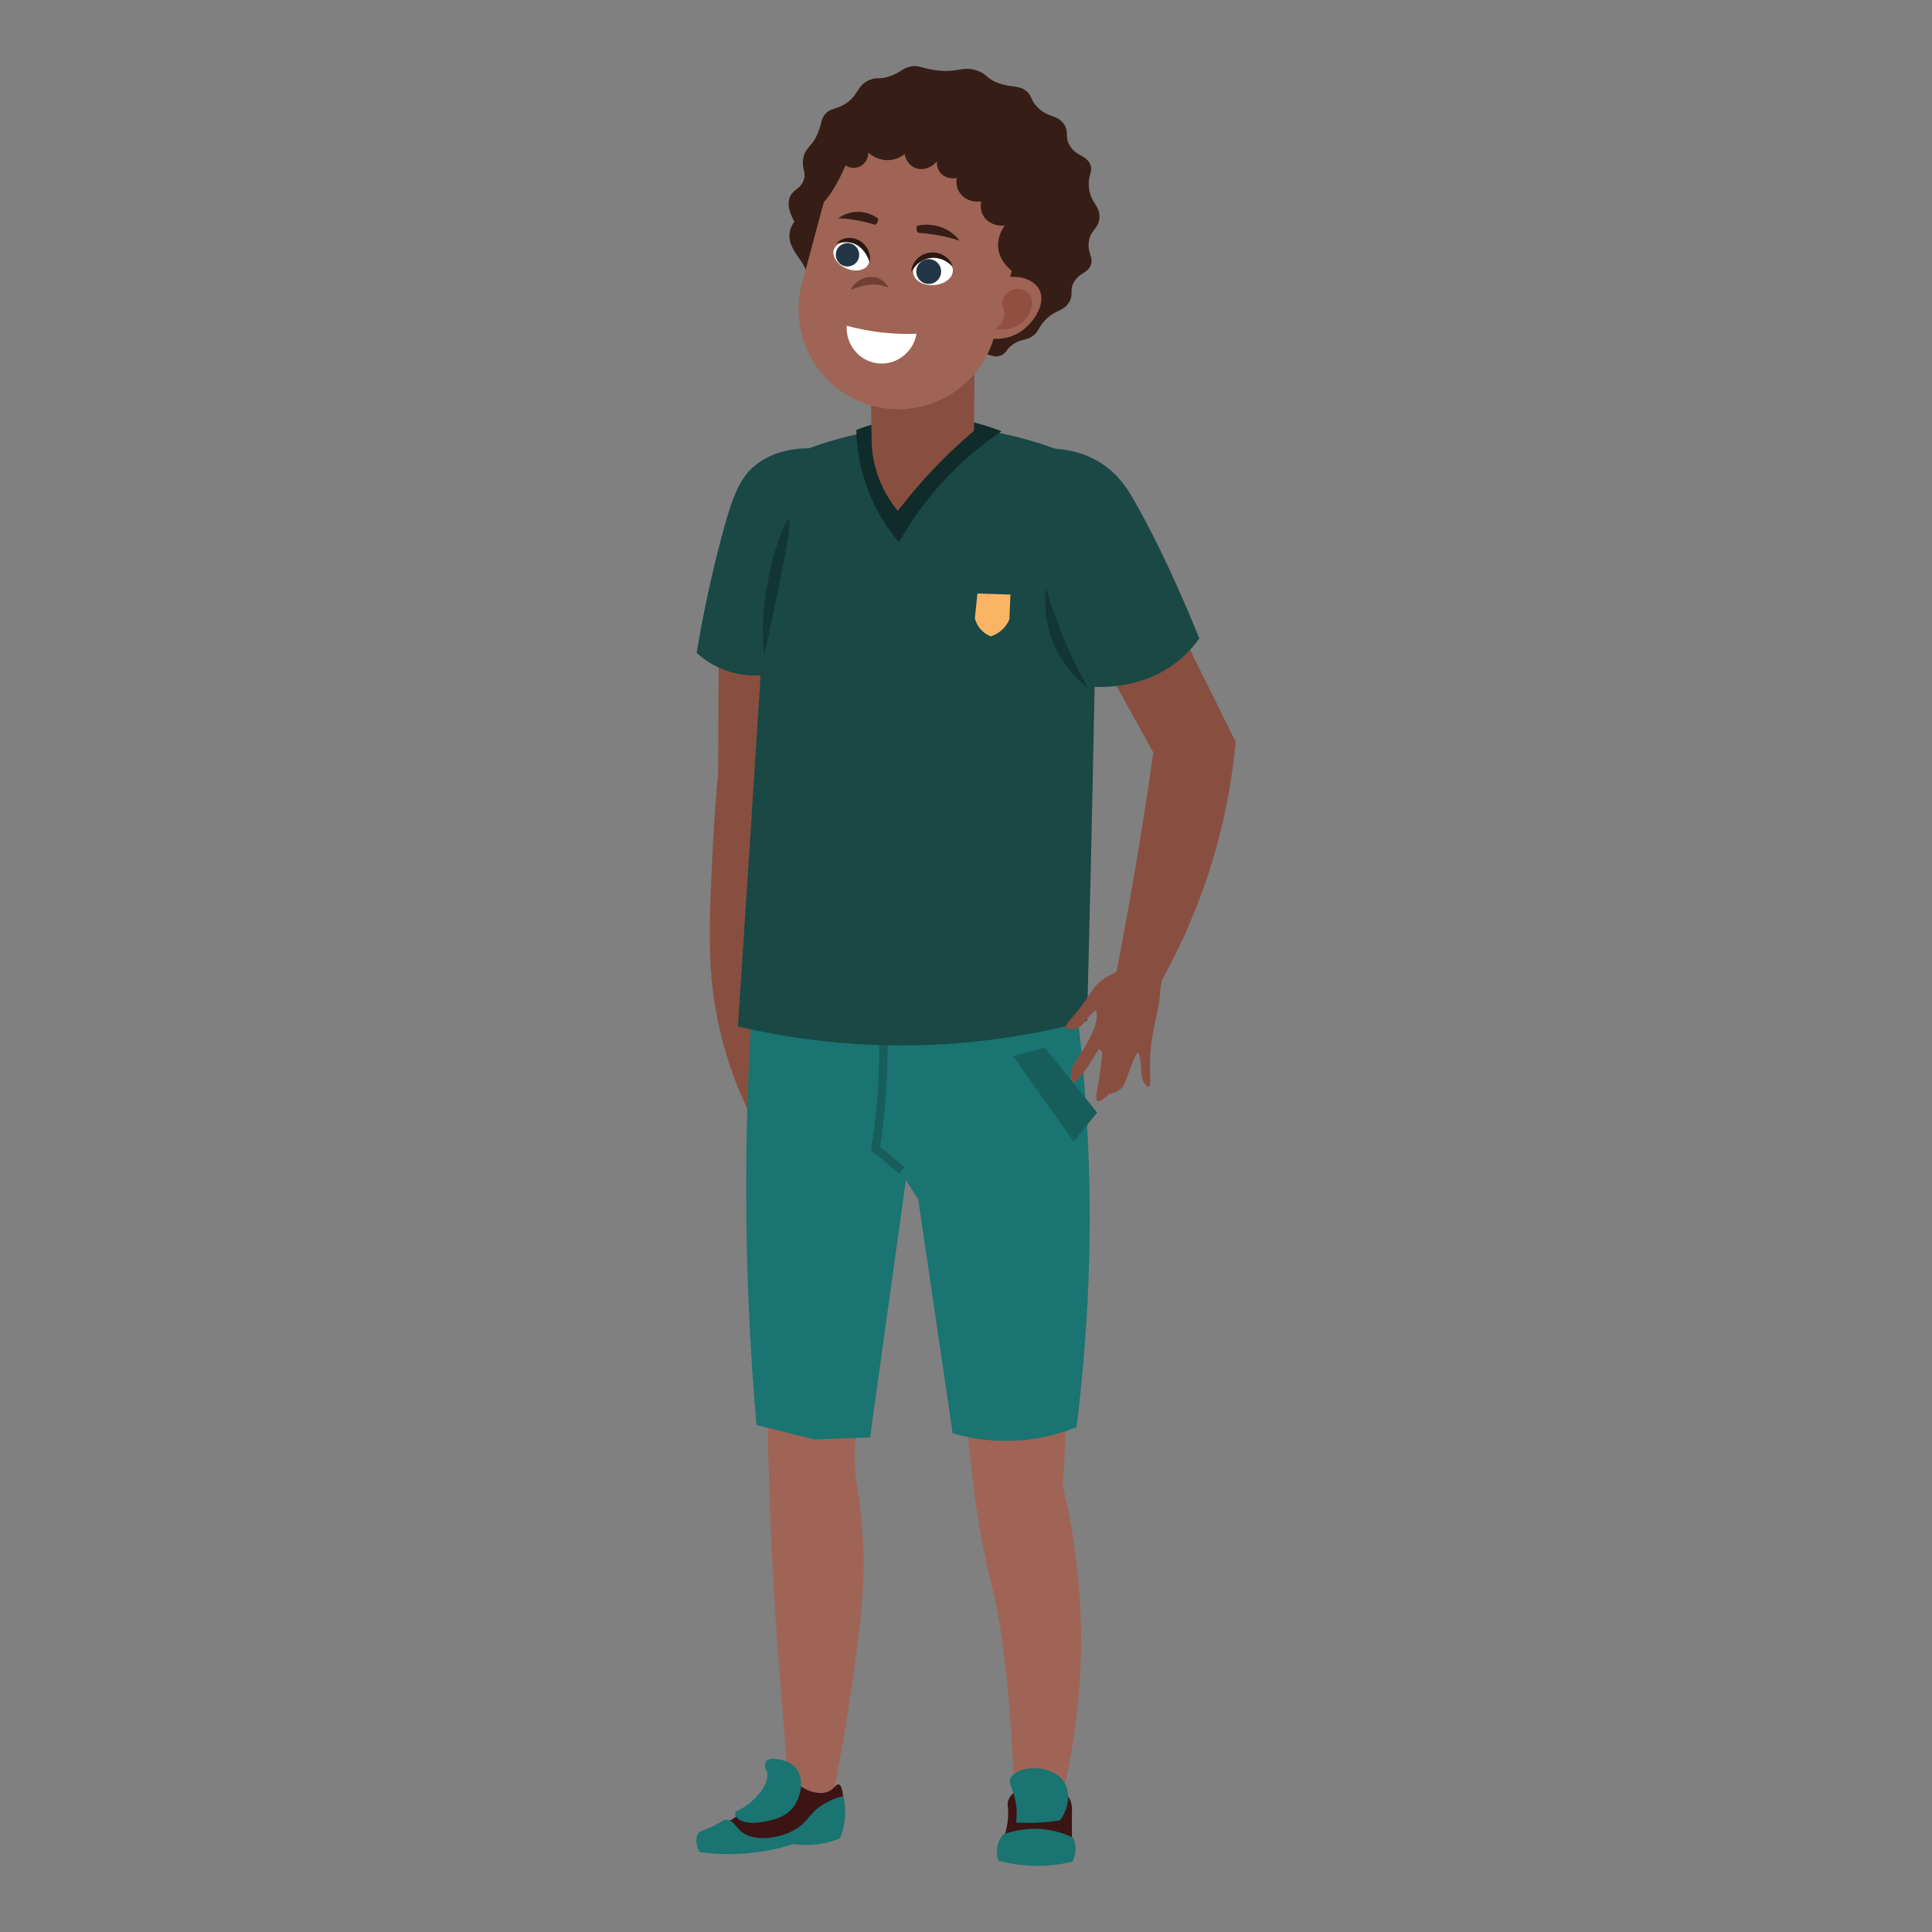 <?xml version="1.0" encoding="utf-8"?>
<!-- Generator: Adobe Illustrator 24.1.2, SVG Export Plug-In . SVG Version: 6.00 Build 0)  -->
<svg version="1.1" id="Layer_1" xmlns="http://www.w3.org/2000/svg" xmlns:xlink="http://www.w3.org/1999/xlink" x="0px" y="0px"
	 viewBox="0 0 125 125" enable-background="new 0 0 125 125" xml:space="preserve">
<rect x="0" y="0" width="125" height="125" fill="#808080" stroke="none"/>
<g>
	<path fill="#884F40" d="M46.506,41.075c-0.014,2.972-0.028,5.944-0.042,8.917c-0.101,1.058-0.235,2.647-0.333,4.583
		c-0.257,5.073-0.409,8.075,0.333,11.583c0.339,1.603,1,3.948,2.417,6.667c0.321-3.905,0.614-7.864,0.875-11.875
		c0.432-6.63,0.762-13.132,1-19.5C49.34,41.325,47.923,41.2,46.506,41.075z"/>
	<path fill="#361E16" d="M51.395,14.343c-0.462-0.824-0.412-1.319-0.279-1.619c0.207-0.468,0.613-0.461,0.849-0.988
		c0.257-0.574-0.134-0.789,0.014-1.523c0.151-0.75,0.592-0.683,0.985-1.725c0.225-0.596,0.147-0.793,0.427-1.108
		c0.336-0.378,0.614-0.278,1.175-0.588c1.01-0.558,0.823-1.275,1.723-1.631c0.5-0.198,0.577,0.015,1.287-0.229
		c0.684-0.235,0.765-0.485,1.269-0.613c0.559-0.142,0.751,0.091,1.649,0.219c1.485,0.212,1.768-0.311,2.749,0.041
		c0.695,0.249,0.546,0.51,1.364,0.802c0.862,0.309,1.258,0.102,1.776,0.497c0.424,0.324,0.244,0.528,0.701,1.019
		c0.69,0.74,1.299,0.489,1.748,1.127c0.379,0.54,0.008,0.811,0.403,1.43c0.437,0.684,1.03,0.569,1.296,1.171
		c0.214,0.485-0.135,0.639-0.085,1.425c0.069,1.081,0.76,1.246,0.684,2.075c-0.066,0.723-0.604,0.731-0.689,1.568
		c-0.077,0.748,0.332,0.947,0.13,1.465c-0.215,0.55-0.73,0.462-1.094,1.112c-0.303,0.541-0.003,0.705-0.27,1.221
		c-0.371,0.719-1.002,0.498-1.721,1.378c-0.353,0.433-0.319,0.63-0.697,0.888c-0.414,0.283-0.607,0.148-1.102,0.432
		c-0.624,0.358-0.536,0.696-0.998,0.833c-0.507,0.15-0.747-0.216-1.355-0.123c-0.527,0.081-0.755,0.418-1.046,0.612
		c-0.843,0.561-2.254-0.051-3.619-0.625c-5.115-2.15-5.5-2.055-5.924-2.829c-0.639-1.166,0.007-1.796-0.925-3.179
		c-0.311-0.46-0.845-1.076-0.73-1.829C51.134,14.739,51.277,14.5,51.395,14.343z"/>
	<path fill="#9F6455" d="M68.671,116.421c0.515-2.049,0.955-4.441,1.158-7.124c0.403-5.331-0.274-9.864-1.069-13.18
		c0.097-1.183,0.16-2.432,0.178-3.74c0.035-2.558-0.112-4.915-0.356-7.035c-2.315,0.297-4.631,0.594-6.946,0.891
		c0.555,3.106,0.876,5.623,1.069,7.391c0.158,1.447,0.25,2.578,0.534,4.364c0.396,2.491,0.853,4.289,0.98,4.809
		c0.554,2.276,1.159,6.234,1.425,13.625C66.652,116.421,67.661,116.421,68.671,116.421z"/>
	<path fill="#9F6455" d="M56.114,89.884c-0.278,0.713-0.563,1.646-0.712,2.761c-0.205,1.531-0.076,2.83,0.089,3.74
		c0.131,0.83,0.286,2.026,0.356,3.473c0.1,2.059-0.004,3.964-0.534,7.836c-0.313,2.285-0.764,5.184-1.425,8.549
		c-0.95-0.03-1.9-0.059-2.85-0.089c-0.167-2.58-0.334-4.653-0.445-5.966c-0.504-5.943-0.736-10.519-0.891-16.207
		c-0.065-2.384-0.083-4.303-0.089-5.432C51.781,88.993,53.947,89.438,56.114,89.884z"/>
	<path fill="#3C1414" d="M54.266,115.449c0.257,0.052,0.289,0.869,0.295,1.008c0.019,0.46-0.018,1.177-0.344,2.065
		c-0.407,0.127-0.868,0.248-1.376,0.344c-0.593,0.112-1.139,0.171-1.622,0.197c-0.517,0.132-1.075,0.25-1.671,0.344
		c-1.454,0.229-2.769,0.257-3.884,0.197c-0.165-0.186-0.356-0.464-0.295-0.737c0.085-0.384,0.606-0.493,1.18-0.737
		c1.299-0.553,2.383-1.59,3.367-2.532c0.375-0.359,0.486-0.503,0.737-0.541c0.709-0.108,1.144,0.835,2.237,0.934
		c0.185,0.017,0.424,0.036,0.688-0.074C53.989,115.745,54.097,115.414,54.266,115.449z"/>
	<path fill="#3C1414" d="M68.388,115.678c0.178,0.079,0.545,0.246,0.774,0.629c0.203,0.34,0.197,0.681,0.194,0.92
		c-0.034,2.285,0.085,2.314-0.097,2.565c-0.48,0.662-1.467,0.67-2.371,0.678c-0.693,0.006-1.836,0.015-2.13-0.581
		c-0.222-0.451,0.277-0.77,0.436-2.033c0.119-0.949-0.123-1.09,0.097-1.5C65.766,115.468,67.377,115.233,68.388,115.678z"/>
	<path fill="#197472" d="M69.65,92.332c-0.785,0.319-1.824,0.646-3.072,0.801c-2.116,0.264-3.864-0.088-4.942-0.401
		c-0.742-5.046-1.484-10.092-2.226-15.139c-0.267-0.416-0.534-0.831-0.801-1.247C57.836,81.899,57.064,87.45,56.292,93
		c-1.202,0.045-2.404,0.089-3.607,0.134c-1.247-0.312-2.493-0.623-3.74-0.935c-0.417-4.785-0.672-9.966-0.668-15.495
		c0.003-4.128,0.151-8.053,0.401-11.755c6.961-0.148,13.922-0.297,20.882-0.445c0.333,2.507,0.595,5.152,0.757,7.925
		C70.749,79.811,70.381,86.508,69.65,92.332z"/>
	<path fill="#165D5B" d="M69.472,73.854c0.505-0.623,1.009-1.247,1.514-1.87c-1.128-1.395-2.256-2.79-3.384-4.185
		c-0.683,0.178-1.366,0.356-2.048,0.534C66.86,70.174,68.166,72.014,69.472,73.854z"/>
	<g>
		<path fill="#165D5B" d="M58.169,75.929l-1.807-1.522l0.024-0.149c0.152-0.964,0.271-1.947,0.354-2.919
			c0.156-1.846,0.186-3.721,0.088-5.574l0.534-0.028c0.099,1.877,0.069,3.777-0.09,5.647c-0.079,0.936-0.192,1.88-0.335,2.809
			l1.577,1.328L58.169,75.929z"/>
	</g>
	<path fill="#194845" d="M70.329,66.054c-3.011,0.809-7.206,1.608-12.241,1.582c-4.132-0.022-7.65-0.593-10.344-1.227
		c0.252-3.809,0.501-7.618,0.746-11.427c0.537-8.326,1.06-16.655,1.569-24.985c1.766-0.884,4.899-2.168,9.011-2.382
		c5.803-0.303,10.16,1.7,11.99,2.673c-0.117,8.1-0.268,16.244-0.453,24.43C70.521,58.506,70.428,62.285,70.329,66.054z"/>
	<path fill="#0F2B2A" d="M64.797,27.904c-0.675,0.453-1.38,0.983-2.093,1.603c-2.161,1.882-3.598,3.913-4.542,5.566
		c-0.504-0.591-1.069-1.373-1.558-2.36c-0.967-1.952-1.172-3.768-1.202-4.898c0.873-0.336,2.035-0.676,3.428-0.802
		C61.482,26.774,63.61,27.43,64.797,27.904z"/>
	<path fill="#884F40" d="M63.023,27.87c-0.632,0.534-1.284,1.125-1.944,1.78c-1.179,1.17-2.167,2.328-2.991,3.408
		c-0.449-0.547-1.11-1.504-1.461-2.852c-0.195-0.75-0.242-1.419-0.236-1.941c-0.043-2.642-0.087-5.285-0.13-7.927h6.811
		C63.056,22.849,63.039,25.359,63.023,27.87z"/>
	<path fill="#9F6455" d="M56.45,26.257L56.45,26.257c-3.441-0.921-5.485-4.457-4.564-7.898l1.341-5.014
		c0.921-3.441,4.457-5.485,7.898-4.564l0,0c3.442,0.92,5.485,4.457,4.565,7.898l-1.341,5.014
		C63.427,25.134,59.891,27.177,56.45,26.257z"/>
	<path fill="#9F6455" d="M64.68,18.044c1.078-0.329,2.138-0.024,2.532,0.644c0.54,0.915-0.338,2.229-1.223,2.798
		c-0.966,0.622-2.03,0.415-2.295,0.355C64.023,20.576,64.352,19.31,64.68,18.044z"/>
	<path fill="#904F41" d="M64.826,19.725c0.006-0.395,0.221-0.751,0.558-0.922c0.443-0.225,0.978-0.072,1.231,0.247
		c0.387,0.488,0.013,1.244-0.253,1.583c-0.659,0.84-1.883,0.684-1.978,0.67c0.06-0.038,0.553-0.363,0.589-0.947
		C64.992,20.062,64.887,19.834,64.826,19.725z"/>
	<path fill="#361E16" d="M61.114,14.789c-0.784-0.368-1.513-0.24-1.763-0.185c-0.014,0.023-0.074,0.122-0.05,0.253
		c0.021,0.117,0.094,0.185,0.117,0.205c0.2,0.013,0.406,0.032,0.619,0.058c0.766,0.093,1.453,0.257,2.053,0.448
		C61.929,15.364,61.616,15.024,61.114,14.789z"/>
	<path fill="#361E16" d="M55.295,13.716c0.77-0.081,1.329,0.284,1.516,0.42c0.004,0.026,0.02,0.139-0.043,0.254
		c-0.057,0.102-0.14,0.142-0.165,0.153c-0.17-0.055-0.346-0.107-0.53-0.154c-0.663-0.17-1.285-0.247-1.843-0.271
		C54.429,13.981,54.801,13.768,55.295,13.716z"/>
	<path fill="#FFFFFF" d="M61.649,17.459c0.035,0.496-0.512,0.938-1.221,0.987c-0.709,0.049-1.311-0.313-1.346-0.809
		c-0.035-0.496,0.512-0.938,1.221-0.987C61.012,16.601,61.614,16.963,61.649,17.459z"/>
	<path fill="#FFFFFF" d="M56.198,17.066c-0.187,0.43-0.837,0.563-1.452,0.296c-0.615-0.267-0.962-0.832-0.775-1.262
		c0.187-0.43,0.837-0.563,1.452-0.296C56.037,16.07,56.385,16.635,56.198,17.066z"/>
	<path fill="#2B1813" d="M58.957,17.588c0,0,0.028-0.049,0.081-0.128c0.049-0.078,0.131-0.184,0.236-0.293
		c0.106-0.109,0.244-0.216,0.403-0.303c0.16-0.083,0.341-0.15,0.529-0.168c0.044-0.008,0.091-0.01,0.147-0.014
		c0.044,0.001,0.087-0.001,0.134,0.004c0.092,0.009,0.185,0.017,0.272,0.042c0.176,0.042,0.333,0.117,0.465,0.193
		c0.13,0.079,0.232,0.163,0.301,0.227c0.07,0.066,0.109,0.104,0.109,0.104s-0.013-0.054-0.052-0.145
		c-0.039-0.09-0.108-0.218-0.229-0.343c-0.119-0.126-0.288-0.255-0.498-0.334c-0.104-0.04-0.217-0.074-0.336-0.086
		c-0.057-0.008-0.122-0.01-0.185-0.011c-0.051,0.002-0.113,0.001-0.175,0.01c-0.24,0.032-0.471,0.125-0.652,0.257
		c-0.182,0.131-0.318,0.293-0.399,0.447c-0.084,0.153-0.123,0.291-0.138,0.39C58.956,17.532,58.957,17.588,58.957,17.588z"/>
	<path fill="#233646" d="M60.889,17.512c0.031,0.443-0.303,0.826-0.746,0.857c-0.443,0.031-0.826-0.303-0.857-0.746
		s0.303-0.826,0.746-0.857C60.474,16.736,60.858,17.069,60.889,17.512z"/>
	<path fill="#233646" d="M55.528,16.785c-0.167,0.384-0.613,0.56-0.997,0.394c-0.384-0.167-0.56-0.613-0.394-0.997
		s0.613-0.56,0.997-0.394C55.518,15.954,55.694,16.4,55.528,16.785z"/>
	<path fill="#2B1813" d="M54.094,15.746c0,0,0.191-0.057,0.46-0.079c0.135-0.01,0.288-0.008,0.443,0.023
		c0.076,0.01,0.16,0.043,0.226,0.062c0.095,0.038,0.157,0.065,0.228,0.111c0.146,0.08,0.27,0.195,0.378,0.313
		c0.106,0.12,0.191,0.249,0.255,0.368c0.063,0.119,0.106,0.227,0.137,0.305c0.029,0.08,0.046,0.125,0.046,0.125
		s0.011-0.048,0.021-0.134c0.006-0.086,0.01-0.212-0.021-0.361c-0.029-0.149-0.093-0.32-0.201-0.482
		c-0.106-0.164-0.26-0.315-0.443-0.424c-0.09-0.054-0.204-0.098-0.284-0.125c-0.113-0.034-0.206-0.047-0.308-0.053
		c-0.198-0.011-0.378,0.028-0.519,0.084C54.225,15.59,54.094,15.746,54.094,15.746z"/>
	<path fill="#FFFFFF" d="M59.298,21.593c-0.205,1.238-1.372,2.084-2.576,1.908c-1.152-0.168-2.013-1.225-1.937-2.423
		c0.692,0.189,1.518,0.36,2.458,0.453C58.001,21.607,58.692,21.617,59.298,21.593z"/>
	<path fill="#197472" d="M54.578,116.198c-0.253,0.061-0.639,0.176-1.069,0.401c-1.092,0.572-1.122,1.157-1.937,1.692
		c-1.062,0.697-2.849,0.911-3.651,0.178c-0.303-0.277-0.52-0.74-0.935-0.735c-0.17,0.002-0.233,0.081-0.557,0.267
		c-0.793,0.455-1.081,0.364-1.269,0.646c-0.101,0.151-0.218,0.478,0.089,1.18c0.541,0.076,1.137,0.128,1.781,0.134
		c1.728,0.016,3.194-0.299,4.297-0.646c0.334,0.047,0.742,0.075,1.202,0.045c0.768-0.051,1.391-0.246,1.826-0.423
		c0.114-0.292,0.231-0.676,0.289-1.135C54.73,117.137,54.659,116.578,54.578,116.198z"/>
	<path fill="#197472" d="M51.506,114.417c-0.37-0.457-0.942-0.557-1.069-0.579c-0.249-0.043-0.693-0.121-0.868,0.134
		c-0.123,0.178-0.078,0.467,0.089,0.735c0.001,0.294-0.06,0.509-0.111,0.646c-0.28,0.739-1.171,1.494-1.714,1.737
		c-0.061,0.027-0.242,0.103-0.267,0.245c-0.024,0.137,0.109,0.266,0.156,0.312c0.248,0.241,0.793,0.36,1.514,0.245
		c0.688-0.11,1.652-0.264,2.204-1.135C51.836,116.127,52.047,115.086,51.506,114.417z"/>
	<path fill="#197472" d="M69.45,118.914c-0.356-0.177-0.804-0.354-1.336-0.468c-1.408-0.3-2.593,0.017-3.206,0.234
		c-0.105,0.124-0.351,0.45-0.401,0.935c-0.035,0.344,0.045,0.619,0.1,0.768c0.562,0.155,1.286,0.3,2.137,0.334
		c1.078,0.043,1.983-0.106,2.638-0.267c0.073-0.138,0.172-0.368,0.2-0.668C69.621,119.383,69.515,119.07,69.45,118.914z"/>
	<path fill="#197472" d="M68.581,117.779c-0.368,0.059-0.77,0.106-1.202,0.134c-0.598,0.038-1.147,0.031-1.636,0
		c0.032-0.256,0.061-0.656,0-1.135c-0.13-1.026-0.529-1.298-0.367-1.703c0.242-0.608,1.479-0.846,2.404-0.534
		c0.21,0.071,0.742,0.25,1.069,0.768C69.277,115.987,69.173,116.966,68.581,117.779z"/>
	<path fill="#FBB464" d="M65.376,38.468c-0.712-0.022-1.425-0.044-2.137-0.067c-0.056,0.534-0.111,1.069-0.167,1.603
		c0.037,0.146,0.129,0.428,0.367,0.701c0.247,0.283,0.526,0.413,0.668,0.468c0.164-0.054,0.455-0.172,0.735-0.434
		c0.264-0.247,0.401-0.512,0.467-0.668C65.331,39.536,65.353,39.002,65.376,38.468z"/>
	<path fill="#194845" d="M52.785,29.017c-0.965-0.052-2.514,0.028-3.807,1.002c-1.074,0.809-1.57,1.933-2.392,5.098
		c-0.477,1.836-1.033,4.245-1.514,7.124c0.371,0.338,1.115,0.926,2.226,1.247c1.227,0.354,2.263,0.198,2.761,0.089
		c0.569-1.084,1.123-2.332,1.59-3.74C53.076,35.538,53.058,31.661,52.785,29.017z"/>
	<path fill="#884F40" d="M76.483,41.016c0.698,1.399,1.396,2.802,2.093,4.209c0.459,0.926,0.916,1.851,1.371,2.775
		c-0.168,1.83-0.489,3.914-1.071,6.169c-1.037,4.016-2.562,7.264-3.946,9.678c-0.142,0.088-0.698,0.411-1.441,0.294
		c-0.803-0.126-1.249-0.676-1.342-0.798c0.503-2.576,0.983-5.22,1.435-7.932c0.38-2.281,0.725-4.524,1.038-6.725
		c-0.906-1.637-1.813-3.275-2.719-4.912c0.026-0.187,0.253-1.649,1.638-2.479C74.916,40.471,76.305,40.95,76.483,41.016z"/>
	<path fill="#884F40" d="M75.374,62.626c-0.074,0.249-0.174,0.626-0.253,1.093c-0.084,0.502-0.054,0.578-0.124,1.106
		c-0.094,0.703-0.184,0.844-0.358,1.788c-0.074,0.4-0.133,0.719-0.176,1.108c-0.167,1.513,0.083,2.528-0.138,2.588
		c-0.101,0.027-0.233-0.162-0.287-0.239c-0.271-0.387-0.131-0.784-0.288-1.641c-0.046-0.248-0.076-0.317-0.12-0.324
		c-0.071-0.011-0.173,0.143-0.511,1.043c-0.326,0.868-0.376,1.109-0.635,1.329c-0.24,0.204-0.52,0.27-0.713,0.295
		c-0.25,0.244-0.608,0.551-0.77,0.455c-0.158-0.093-0.048-0.519,0.064-1.144c0.084-0.467,0.187-1.142,0.249-1.985
		c-0.067-0.085-0.134-0.171-0.201-0.257c-1.122,1.893-1.538,2.241-1.702,2.172c-0.096-0.04-0.114-0.225-0.125-0.34
		c-0.05-0.506,0.237-0.913,0.428-1.195c1.161-1.717,1.224-2.417,1.235-2.611c0.013-0.228-0.009-0.415-0.028-0.53
		c-0.109,0.088-0.282,0.237-0.472,0.445c-0.344,0.376-0.391,0.56-0.636,0.693c-0.287,0.155-0.729,0.176-0.829,0.009
		c-0.13-0.218,0.428-0.58,1.249-1.756c0.403-0.577,0.49-0.806,0.866-1.142c0.383-0.342,0.775-0.534,1.048-0.643
		c0.181-0.207,0.362-0.414,0.543-0.62c0.261-0.071,0.609-0.135,1.019-0.128C74.468,62.206,75.052,62.456,75.374,62.626z"/>
	<path fill="#194845" d="M67.513,29.017c0.874-0.026,2.399,0.064,3.807,1.002c1.092,0.728,1.648,1.655,2.004,2.271
		c1.932,3.352,3.608,7.373,4.274,9.016c-0.357,0.5-0.834,1.042-1.469,1.536c-2.411,1.874-5.298,1.646-6.211,1.536
		c-0.466-1.391-0.901-2.907-1.269-4.542C67.733,35.776,67.478,32.091,67.513,29.017z"/>
	<path fill="#123633" d="M49.436,42.419c-0.077-0.831-0.114-1.893,0-3.117c0.286-3.06,1.389-5.755,1.603-5.699
		C51.208,33.647,50.975,35.449,49.436,42.419z"/>
	<path fill="#123633" d="M70.407,44.512c-0.377-0.654-0.753-1.366-1.113-2.137c-0.724-1.548-1.236-3.012-1.603-4.319
		c-0.083,0.619-0.18,1.978,0.445,3.518C68.799,43.206,69.907,44.139,70.407,44.512z"/>
	<path fill="#361E16" d="M52.49,10.085c-0.313,1.812-0.233,3.212,0.189,3.34c0.424,0.129,1.276-1.002,2.027-2.719
		c0.309,0.2,0.704,0.206,1.014,0.017c0.292-0.178,0.465-0.503,0.453-0.849c0.097,0.085,0.654,0.564,1.437,0.477
		c0.455-0.05,0.773-0.268,0.918-0.382c0.011,0.062,0.118,0.626,0.617,0.867c0.471,0.228,1.094,0.072,1.473-0.406
		c-0.007,0.078-0.029,0.454,0.24,0.765c0.249,0.287,0.651,0.408,1.043,0.319c-0.022,0.13-0.072,0.537,0.169,0.921
		c0.278,0.444,0.834,0.679,1.415,0.6c-0.027,0.129-0.093,0.528,0.128,0.913c0.261,0.456,0.816,0.71,1.407,0.641
		c-0.123,0.158-0.453,0.621-0.447,1.274c0.01,1.095,0.957,1.711,1.032,1.758c0.366-0.475,0.898-1.291,1.165-2.412
		c0.507-2.126-0.081-4.741-1.993-6.426c-1.922-1.694-4.306-1.535-5.751-1.441C55.705,7.554,53.402,9.303,52.49,10.085z"/>
	<path fill="#713E33" d="M57.475,18.599c0,0-0.176-0.066-0.407-0.124c-0.11-0.036-0.253-0.051-0.377-0.059
		c-0.176-0.021-0.265-0.009-0.422,0.005c-0.281,0.027-0.578,0.109-0.812,0.185c-0.233,0.077-0.409,0.136-0.409,0.136
		s0.065-0.178,0.259-0.374c0.19-0.19,0.517-0.41,0.911-0.444c0.176-0.015,0.429,0.004,0.559,0.062
		c0.186,0.054,0.316,0.159,0.427,0.244C57.415,18.417,57.475,18.599,57.475,18.599z"/>
</g>
</svg>

